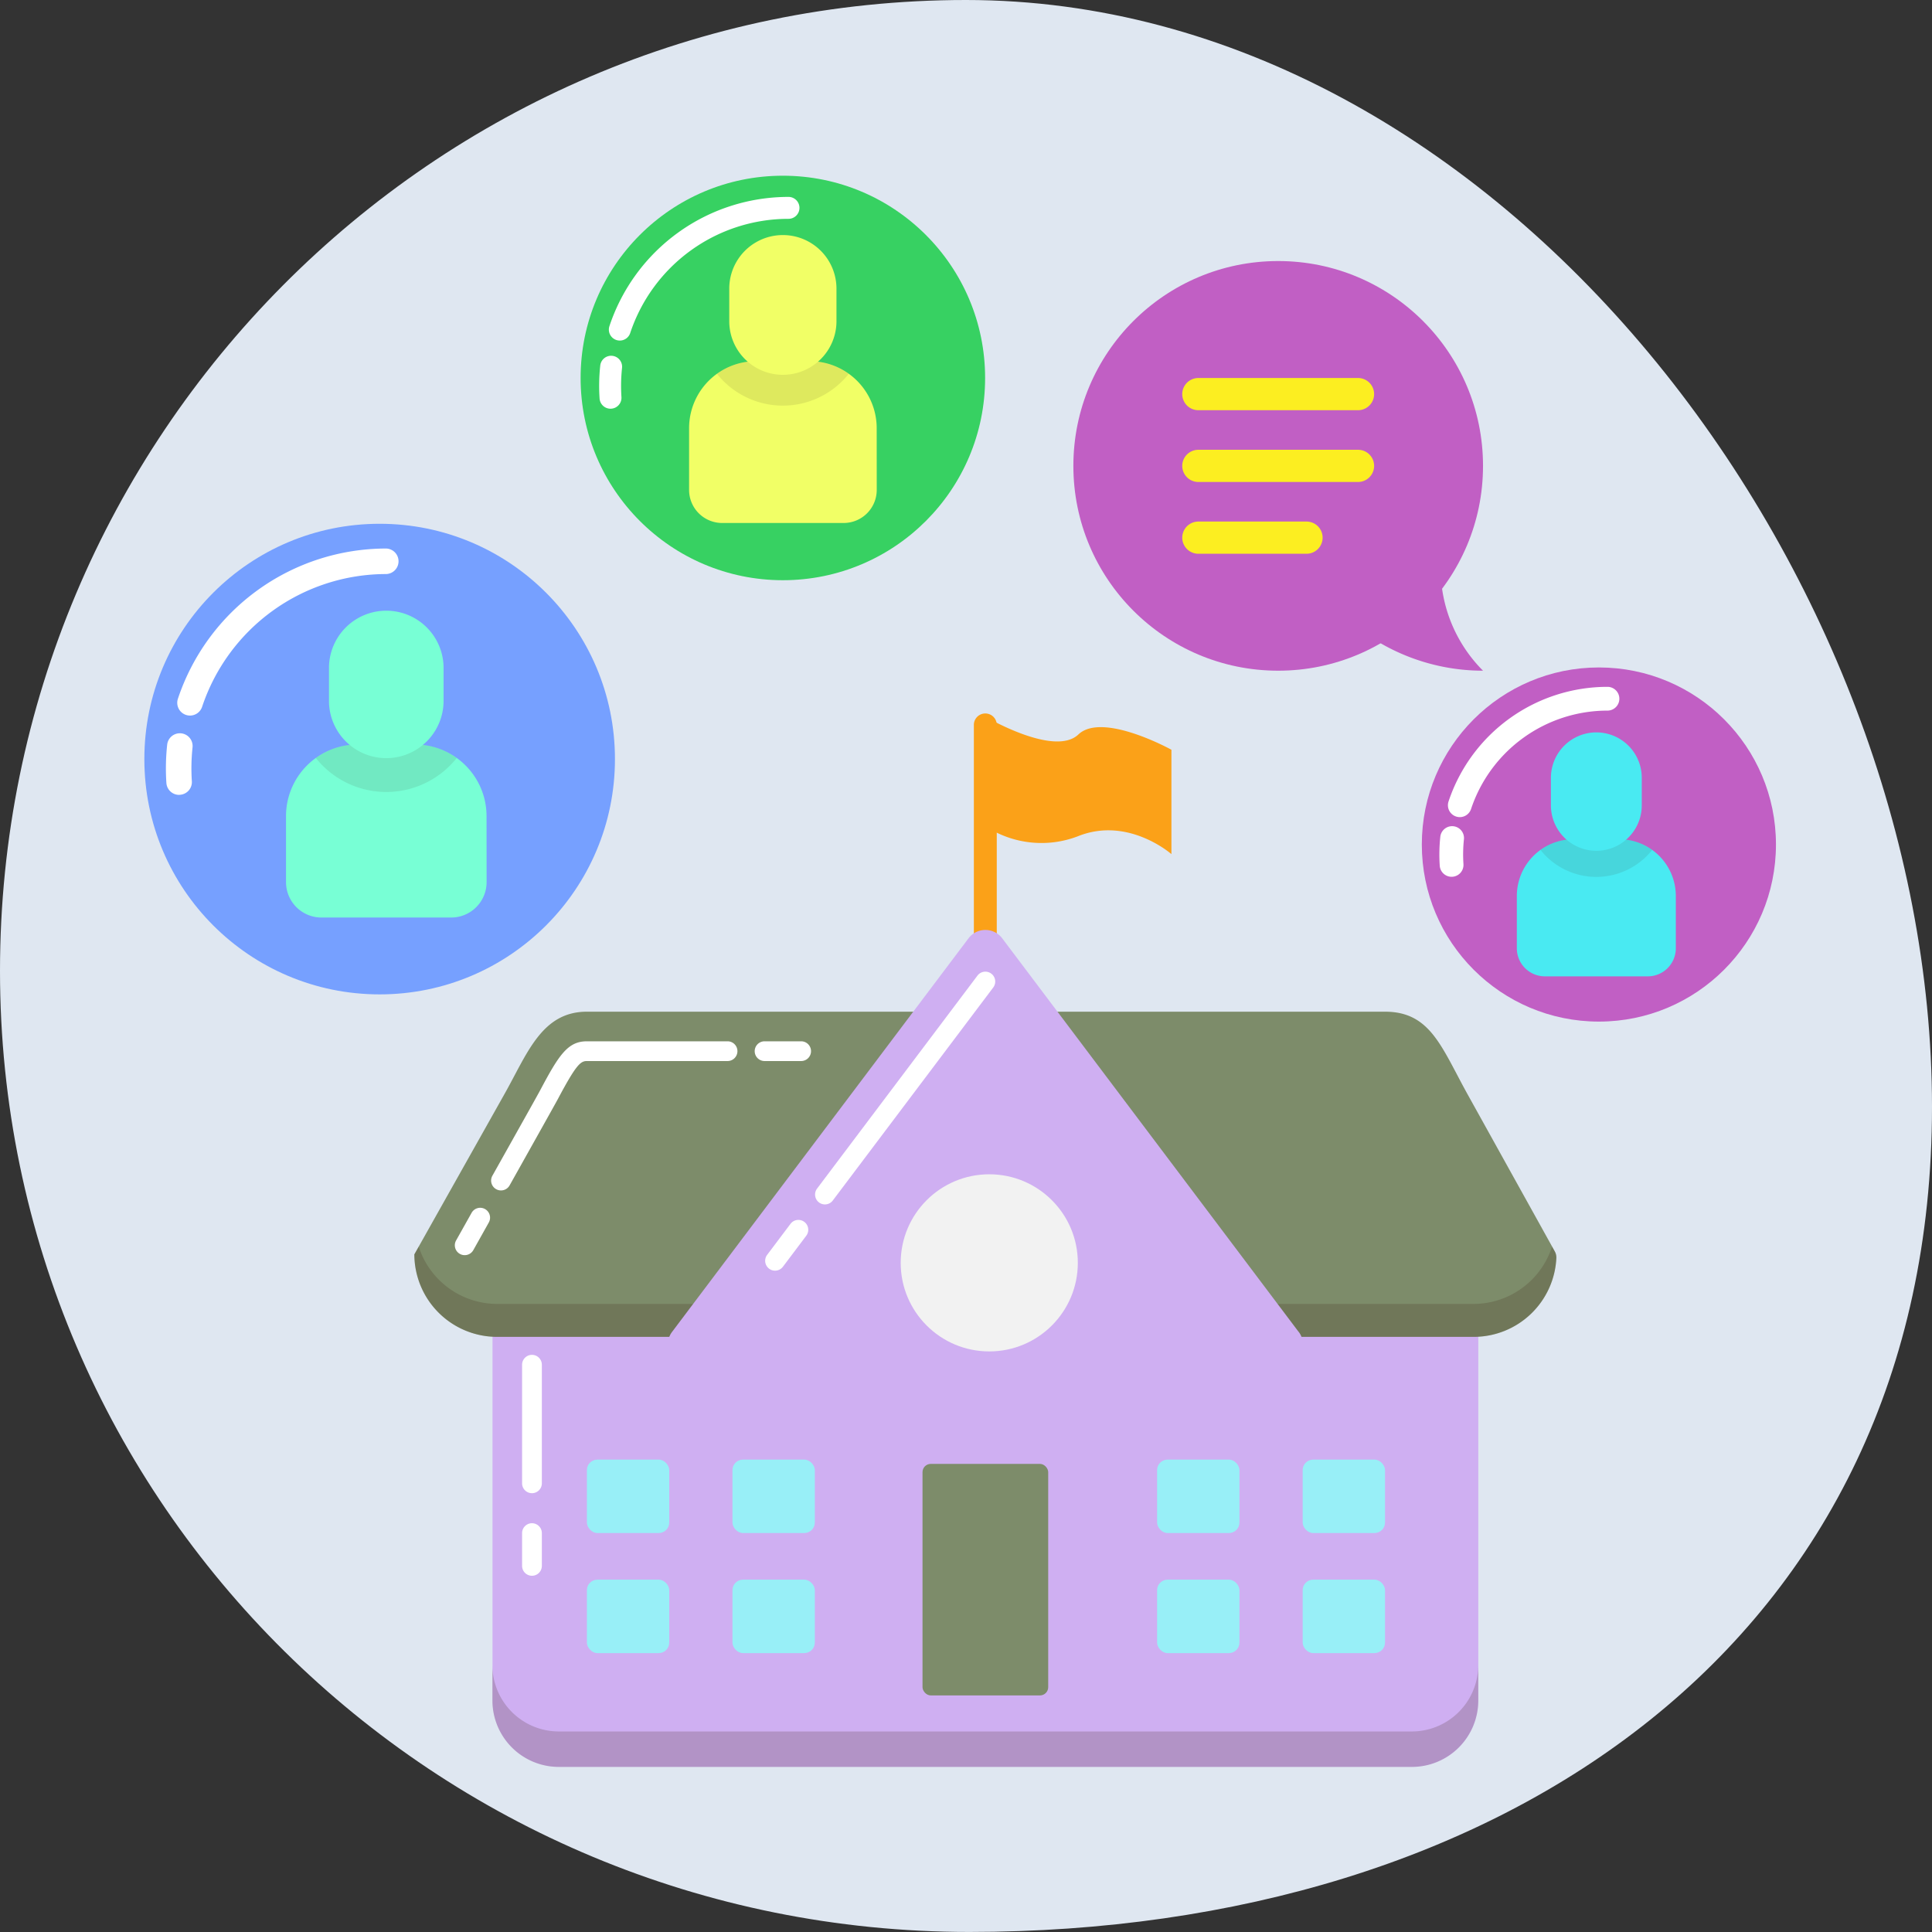 <svg xmlns="http://www.w3.org/2000/svg" width="120" height="120" viewBox="0 0 120 120"><rect x="0" y="0" width="120" height="120" fill="#333333" stroke="none"/><g transform="translate(-2120.277 -1819.468)"><path d="M120,902.4c0,33.137-26.656,51.252-59.794,51.252S0,927.09,0,893.955s26.863-60.3,60-60.3S120,869.266,120,902.4Z" transform="translate(2120.277 985.813)" fill="#dfe7f1"/><g transform="translate(2120.277 985.813)"><path d="M61.2,892.8a.714.714,0,0,1-.712-.712V878.655a.712.712,0,0,1,1.423,0v13.431A.713.713,0,0,1,61.2,892.8Z" fill="#fba118"/><path d="M61.2,878.167v6.8a6.324,6.324,0,0,0,5.744.632c3.127-1.265,5.815,1.107,5.815,1.107v-6.483s-4.285-2.372-5.779-.949S61.2,878.167,61.2,878.167Z" fill="#fba118"/><path d="M1.577,0H59.652a1.577,1.577,0,0,1,1.577,1.577V29.114a4.117,4.117,0,0,1-4.117,4.117H4.117A4.117,4.117,0,0,1,0,29.114V1.577A1.577,1.577,0,0,1,1.577,0Z" transform="translate(30.59 910.169)" fill="#cfaff2"/><path d="M87.7,941.2h-53a4.13,4.13,0,0,1-4.117-4.117v2.2a4.13,4.13,0,0,0,4.117,4.118h53a4.13,4.13,0,0,0,4.117-4.118v-2.2A4.13,4.13,0,0,1,87.7,941.2Z" fill="#3c2415" opacity="0.2"/><path d="M91.55,916.69H30.859a5.138,5.138,0,0,1-5.123-5.124l5.593-9.949c1.417-2.508,2.306-5.124,5.124-5.124H86.026c2.818,0,3.5,2.189,5.124,5.124l5.418,9.759a.788.788,0,0,1,.1.41A5.14,5.14,0,0,1,91.55,916.69Z" fill="#7d8c6a"/><path d="M96.4,911.083a5.127,5.127,0,0,1-4.855,3.561H30.859a5.124,5.124,0,0,1-4.852-3.56l-.272.483a5.138,5.138,0,0,0,5.124,5.123H91.55a5.14,5.14,0,0,0,5.119-4.9.779.779,0,0,0-.1-.409Z" fill="#3c2415" opacity="0.2"/><rect width="5.115" height="4.561" rx="0.652" transform="translate(36.453 924.314)" fill="#98eff7"/><rect width="5.115" height="4.561" rx="0.652" transform="translate(45.495 924.314)" fill="#98eff7"/><rect width="5.115" height="4.561" rx="0.652" transform="translate(36.453 931.771)" fill="#98eff7"/><rect width="5.115" height="4.561" rx="0.652" transform="translate(45.495 931.771)" fill="#98eff7"/><rect width="5.115" height="4.561" rx="0.652" transform="translate(71.869 924.314)" fill="#98eff7"/><rect width="5.115" height="4.561" rx="0.652" transform="translate(80.911 924.314)" fill="#98eff7"/><rect width="5.115" height="4.561" rx="0.652" transform="translate(71.869 931.771)" fill="#98eff7"/><rect width="5.115" height="4.561" rx="0.652" transform="translate(80.911 931.771)" fill="#98eff7"/><path d="M80.663,916.383,62.216,891.892a1.317,1.317,0,0,0-2.027,0L41.742,916.383a1.269,1.269,0,0,0,1.013,2.032h36.9a1.269,1.269,0,0,0,1.013-2.032Z" fill="#cfaff2"/><rect width="7.807" height="14.381" rx="0.512" transform="translate(57.299 924.58)" fill="#7d8c6a"/><circle cx="5.501" cy="5.501" r="5.501" transform="translate(55.944 906.592)" fill="#f2f2f2"/><path d="M33.042,926.4a.613.613,0,0,1-.614-.613v-7.366a.613.613,0,1,1,1.227,0v7.366A.613.613,0,0,1,33.042,926.4Z" fill="#fff"/><path d="M33.042,931.528a.613.613,0,0,1-.614-.613v-2.036a.613.613,0,1,1,1.227,0v2.036A.613.613,0,0,1,33.042,931.528Z" fill="#fff"/><path d="M49.761,899.558H47.489a.613.613,0,0,1,0-1.226h2.272a.613.613,0,1,1,0,1.226Z" fill="#fff"/><path d="M31.117,907.595a.6.6,0,0,1-.3-.079.612.612,0,0,1-.234-.834c1.782-3.178,2.9-5.171,2.979-5.329,1.163-2.193,1.713-3.021,2.891-3.021H45.19a.613.613,0,0,1,0,1.226H36.454c-.392,0-.665.214-1.808,2.368-.121.231-1.928,3.455-2.994,5.356A.612.612,0,0,1,31.117,907.595Z" fill="#fff"/><path d="M28.863,911.615a.6.6,0,0,1-.3-.079.612.612,0,0,1-.234-.834l.963-1.716a.612.612,0,1,1,1.068.6L29.4,911.3A.611.611,0,0,1,28.863,911.615Z" fill="#fff"/><path d="M51.238,908.464a.614.614,0,0,1-.489-.983l9.964-13.23a.613.613,0,0,1,.979.738l-9.965,13.23A.611.611,0,0,1,51.238,908.464Z" fill="#fff"/><path d="M48.139,912.578a.607.607,0,0,1-.369-.124.614.614,0,0,1-.12-.859l1.45-1.925a.613.613,0,0,1,.979.738l-1.45,1.926A.615.615,0,0,1,48.139,912.578Z" fill="#fff"/></g><g transform="translate(2120.277 985.813)"><circle cx="12.722" cy="12.722" r="12.722" transform="translate(66.669 849.869)" fill="#c15fc4"/><path d="M92.113,862.591a9,9,0,0,0,0,12.722,12.722,12.722,0,0,1-12.722-12.722Z" fill="#c15fc4"/><path d="M84.349,859.134H74.432a1,1,0,0,1,0-2h9.917a1,1,0,0,1,0,2Z" fill="#fcee21"/><path d="M84.349,863.592H74.432a1,1,0,0,1,0-2h9.917a1,1,0,0,1,0,2Z" fill="#fcee21"/><path d="M81.15,868.05H74.432a1,1,0,0,1,0-2H81.15a1,1,0,0,1,0,2Z" fill="#fcee21"/></g><g transform="translate(2120.277 985.813)"><circle cx="14.615" cy="14.615" r="14.615" transform="translate(8.966 866.188)" fill="#76a0ff"/><path d="M11.8,878.1a.813.813,0,0,1-.251-.041.794.794,0,0,1-.5-1,13.644,13.644,0,0,1,12.94-9.334h0a.793.793,0,0,1,0,1.585,12.059,12.059,0,0,0-11.437,8.251A.794.794,0,0,1,11.8,878.1Z" fill="#fff"/><path d="M11.125,883.026a.792.792,0,0,1-.79-.739,13.713,13.713,0,0,1,.049-2.38.792.792,0,0,1,1.575.17,12.221,12.221,0,0,0-.043,2.1.791.791,0,0,1-.737.843Z" fill="#fff"/><path d="M30.22,884.344a4.449,4.449,0,0,0-4.448-4.448H22.213a4.449,4.449,0,0,0-4.448,4.448v4.1a2.2,2.2,0,0,0,2.2,2.2h8.059a2.2,2.2,0,0,0,2.2-2.2Z" fill="#78ffd5"/><path d="M28.366,880.737a4.42,4.42,0,0,0-2.594-.841H22.213a4.42,4.42,0,0,0-2.594.841,5.588,5.588,0,0,0,8.747,0Z" fill="#3b2314" opacity="0.1"/><path d="M27.551,875.086a3.559,3.559,0,0,0-7.117,0v2.159a3.559,3.559,0,0,0,7.117,0Z" fill="#78ffd5"/></g><g transform="translate(2120.277 985.813)"><circle cx="10.998" cy="10.998" r="10.998" transform="translate(88.312 875.112)" fill="#c15fc4"/><path d="M90.671,884.408a.729.729,0,0,1-.233-.038.738.738,0,0,1-.467-.934,10.408,10.408,0,0,1,9.872-7.12h0a.738.738,0,0,1,0,1.476,8.935,8.935,0,0,0-8.473,6.111A.737.737,0,0,1,90.671,884.408Z" fill="#fff"/><path d="M90.16,888.114a.738.738,0,0,1-.735-.689,10.483,10.483,0,0,1,.037-1.815.738.738,0,0,1,1.467.158,9.022,9.022,0,0,0-.031,1.559.738.738,0,0,1-.688.785A.407.407,0,0,1,90.16,888.114Z" fill="#fff"/><path d="M104.089,889.308a3.527,3.527,0,0,0-3.527-3.527H97.74a3.528,3.528,0,0,0-3.527,3.527v3.247a1.744,1.744,0,0,0,1.743,1.743h6.391a1.743,1.743,0,0,0,1.742-1.743Z" fill="#49eaf2"/><path d="M102.619,886.447a3.507,3.507,0,0,0-2.057-.666H97.74a3.512,3.512,0,0,0-2.057.666,4.429,4.429,0,0,0,6.936,0Z" fill="#3b2314" opacity="0.1"/><path d="M101.973,881.966a2.821,2.821,0,0,0-5.643,0v1.712a2.821,2.821,0,1,0,5.643,0Z" fill="#49eaf2"/></g><g transform="translate(2120.277 985.813)"><circle cx="12.562" cy="12.562" r="12.562" transform="translate(36.063 844.569)" fill="#37d162"/><path d="M38.5,854.808a.68.68,0,0,1-.646-.9,11.726,11.726,0,0,1,11.121-8.023h0a.681.681,0,0,1,0,1.362,10.364,10.364,0,0,0-9.831,7.092A.682.682,0,0,1,38.5,854.808Z" fill="#fff"/><path d="M37.919,859.041a.681.681,0,0,1-.678-.636,11.645,11.645,0,0,1,.042-2.045.68.68,0,1,1,1.353.146,10.5,10.5,0,0,0-.037,1.808.679.679,0,0,1-.634.725Z" fill="#fff"/><path d="M54.453,860.25a4.163,4.163,0,0,0-4.163-4.163H46.96A4.163,4.163,0,0,0,42.8,860.25v3.833a2.056,2.056,0,0,0,2.057,2.056H52.4a2.056,2.056,0,0,0,2.056-2.056Z" fill="#f1ff66"/><path d="M52.718,856.874a4.138,4.138,0,0,0-2.428-.787H46.96a4.138,4.138,0,0,0-2.428.787,5.229,5.229,0,0,0,8.186,0Z" fill="#3b2314" opacity="0.1"/><path d="M51.955,851.585a3.33,3.33,0,1,0-6.66,0v2.02a3.33,3.33,0,1,0,6.66,0Z" fill="#f1ff66"/></g></g></svg>